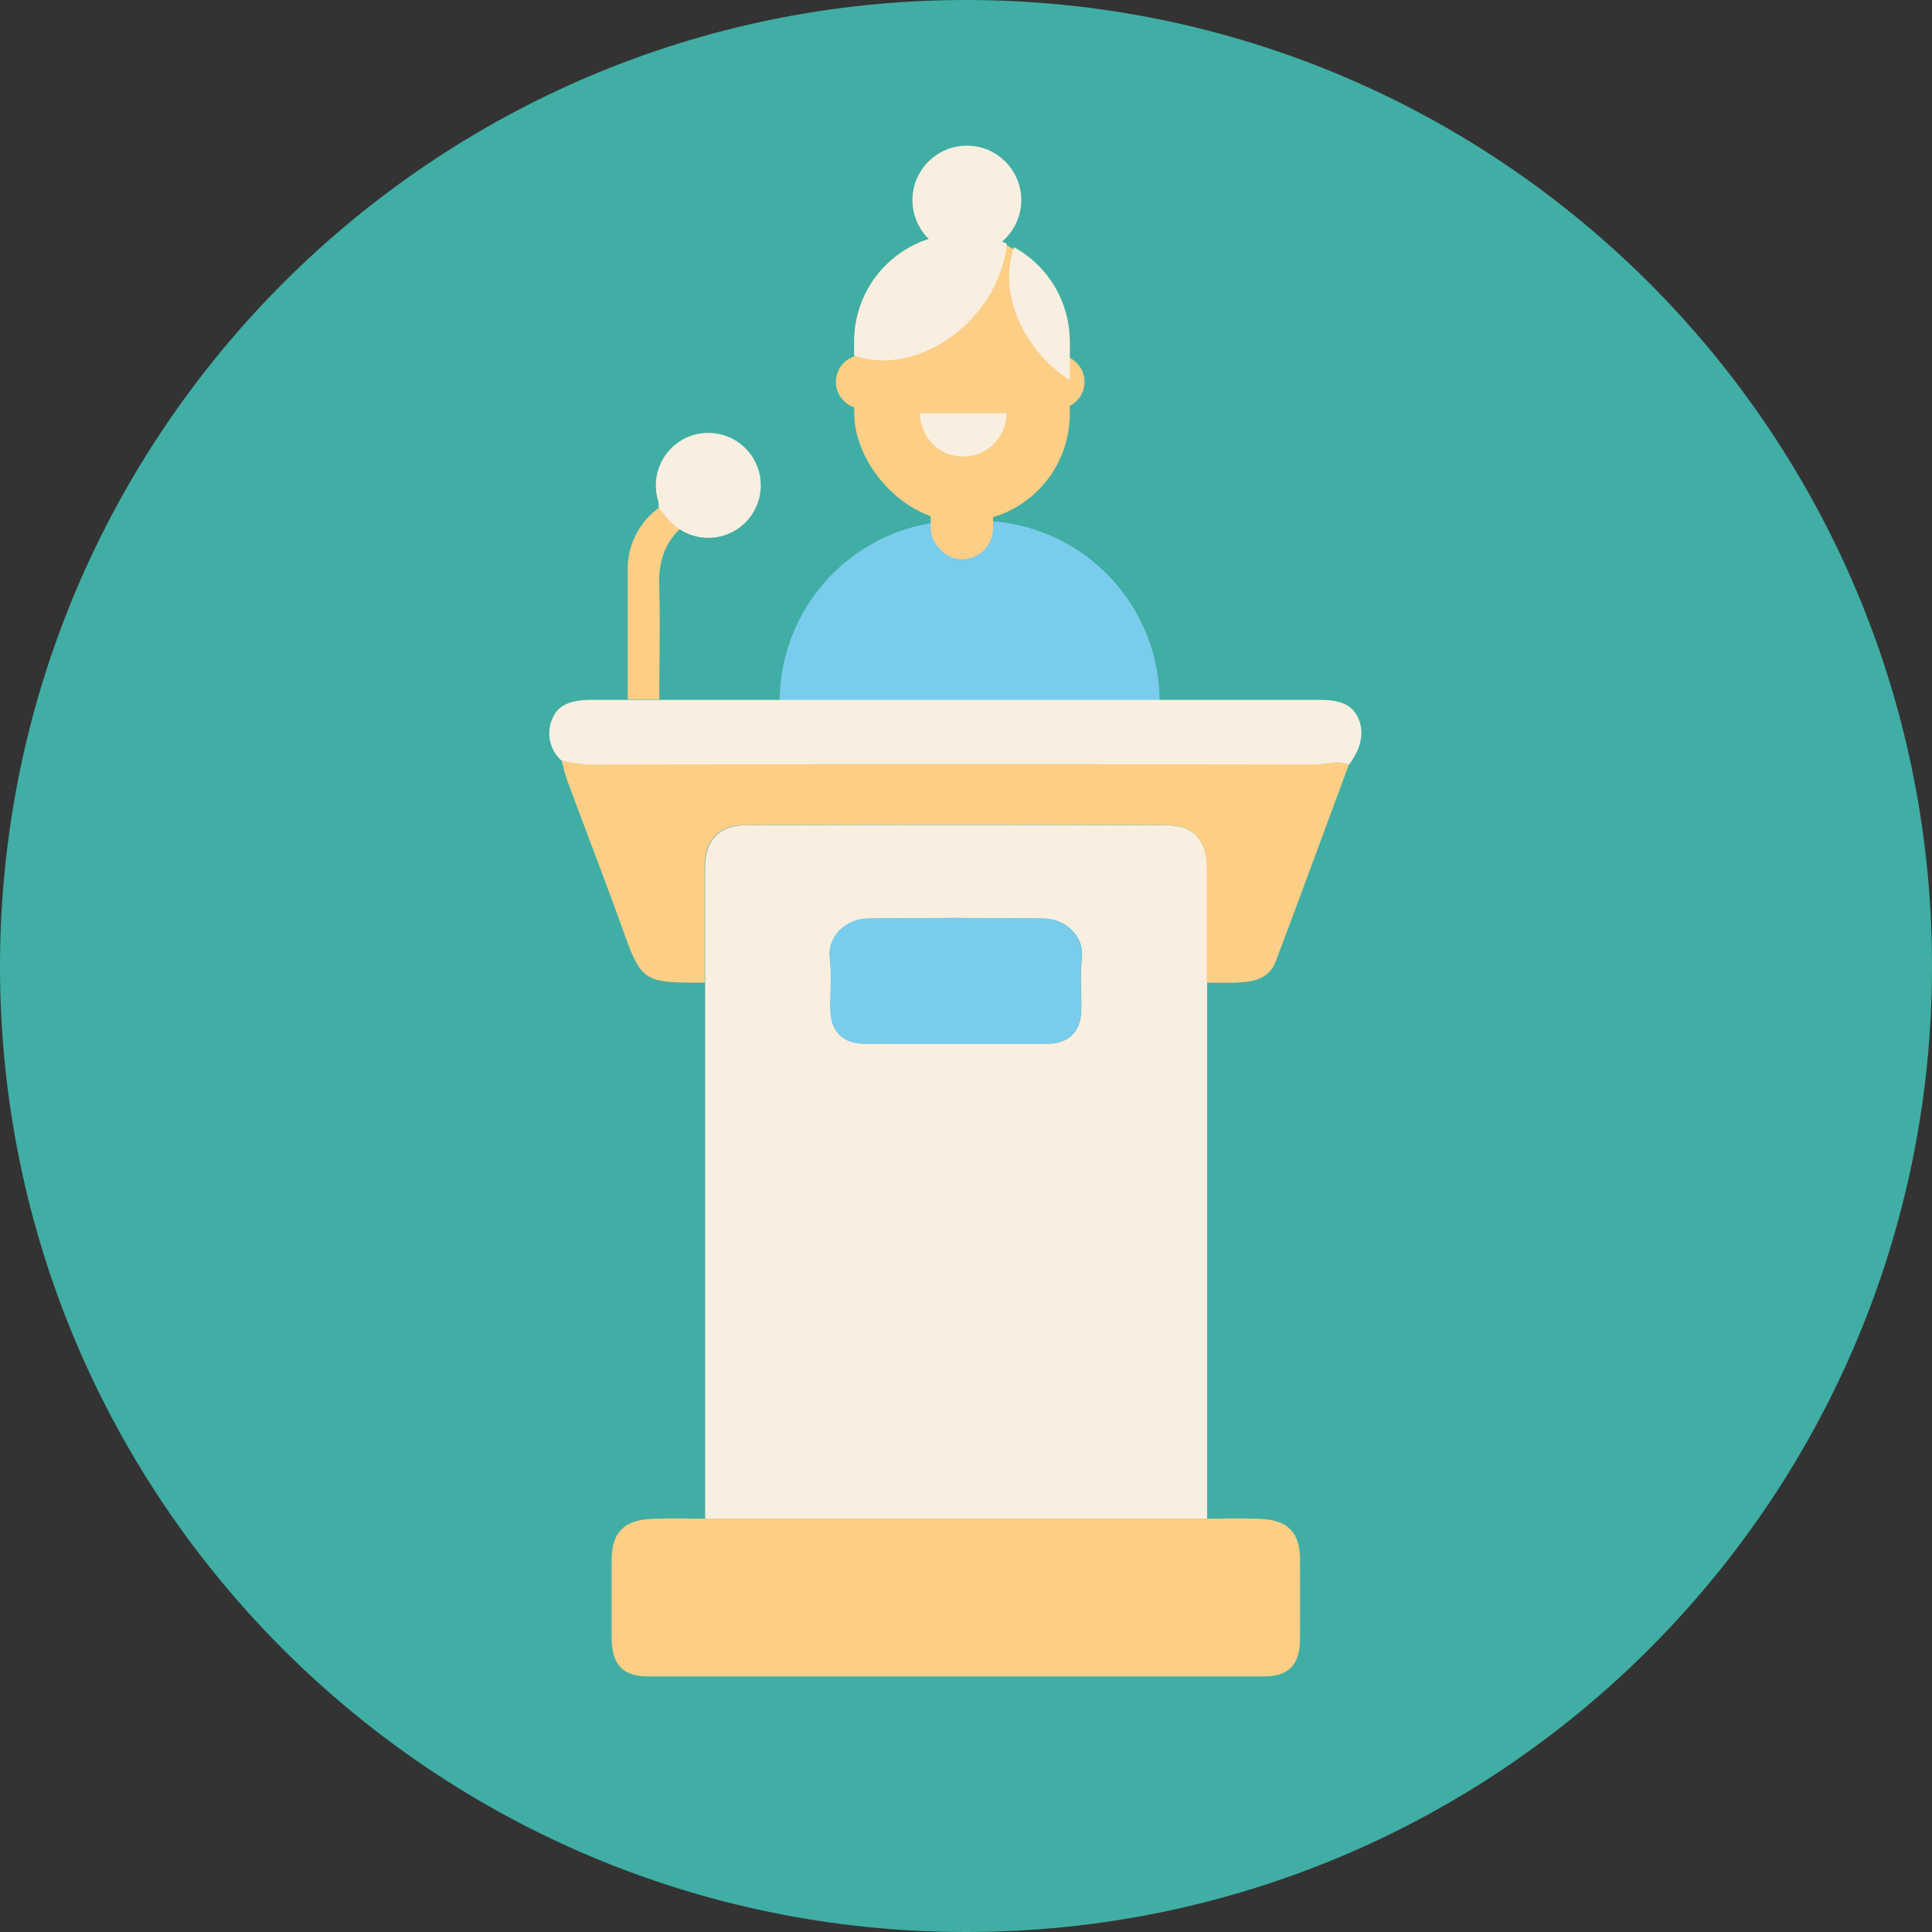 <?xml version="1.0" encoding="UTF-8"?> <svg xmlns="http://www.w3.org/2000/svg" viewBox="0 0 337 337"><rect x="0" y="0" width="337" height="337" fill="#333333" stroke="none"/><defs><style>.cls-1{fill:#40aea4;}.cls-2{fill:#fcce86;}.cls-3{fill:#7acced;}.cls-4{fill:#f9efe0;}</style></defs><title>Miina sillanpää visa</title><g id="Layer_2" data-name="Layer 2"><g id="Layer_1-2" data-name="Layer 1"><g id="Layer_2-2-2" data-name="Layer 2-2-2"><g id="Layer_1-2-2-2" data-name="Layer 1-2-2-2"><path class="cls-1" d="M168.5,0h0C261.56,0,337,75.41,337,168.44v.12c0,93-75.44,168.44-168.5,168.44h0C75.44,337,0,261.59,0,168.56v-.12C.12,75.39,75.53,0,168.5,0Z"></path></g></g><circle class="cls-2" cx="150.48" cy="66.61" r="4.68"></circle><circle class="cls-2" cx="184.5" cy="66.61" r="4.68"></circle><path class="cls-3" d="M167.54,90.83h3.16a31.57,31.57,0,0,1,31.57,31.57v0a0,0,0,0,1,0,0H136a0,0,0,0,1,0,0v0A31.57,31.57,0,0,1,167.54,90.83Z"></path><rect class="cls-2" x="162.33" y="75.04" width="10.89" height="22.52" rx="5.45"></rect><rect class="cls-2" x="149.01" y="40.78" width="37.59" height="50.23" rx="18.8"></rect><g id="Layer_2-2" data-name="Layer 2"><g id="Layer_1-2-2" data-name="Layer 1-2"><path class="cls-4" d="M123,264.9V151.31c0-4.71,2.36-7.34,7.06-7.36q36.72-.12,73.43,0c4.71,0,7,2.65,7.07,7.36v20.14c0,49,0,44.5,0,93.45Zm43.57-82.85h16.24c3.53,0,5.64-2.05,5.8-5.6.11-3-.29-6.16.09-9.17.52-4.15-3-7-6.6-7.06q-15.36-.19-30.72,0c-3.64.05-7.12,2.9-6.61,7.05.37,3,0,6.12.1,9.17.13,3.55,2.27,5.58,5.8,5.6C155.94,182.07,161.26,182.05,166.54,182.05Z"></path><path class="cls-2" d="M123,264.9h87.48c3.18,0,6.36-.11,9.53.05,4.75.25,6.74,2.42,6.76,7.13s0,9.17,0,13.76-2,6.58-6.36,6.58H113.05c-4.4,0-6.33-2.07-6.36-6.58s0-9.18,0-13.76,2-6.88,6.76-7.13C116.6,264.77,119.79,264.91,123,264.9Z"></path><path class="cls-2" d="M210.49,171.41V151.27c0-4.7-2.36-7.34-7.07-7.35q-36.71-.12-73.43,0c-4.7,0-7.05,2.65-7.06,7.35v20.14c-11,0-11,0-14.72-10.42-3-8.27-6.16-16.46-9.21-24.7-.44-1.2-.72-2.47-1.06-3.71a23.24,23.24,0,0,0,7,.74H229.24c2,0,4-.81,6.07,0-4.27,11.5-8.49,23-12.83,34.51-1,2.61-3.43,3.38-6,3.52C214.49,171.49,212.49,171.41,210.49,171.41Z"></path><path class="cls-4" d="M235.31,133.36c-2-.81-4,0-6.07,0q-62.18-.11-124.35,0a23.24,23.24,0,0,1-7-.74,6.34,6.34,0,0,1-1.45-7.45c1.06-2.51,3.69-3,6.27-3.09H229.24c2.9,0,6,0,7.5,2.83S237.27,130.76,235.31,133.36Z"></path><path class="cls-2" d="M115,122h-5.51V99.75A13.17,13.17,0,0,1,115,88.54c.8,1.61,2.3,2.59,3.69,3.63-2.91,2.76-3.85,6.12-3.7,10.12C115.17,108.87,115,115.42,115,122Z"></path><path class="cls-4" d="M118.64,92.21a11.59,11.59,0,0,1-3.7-3.64c-.62-4.44,2.25-6.94,5.35-9.09,2.26-1.56,4.76-1.15,6.69.86s2.3,4.2.72,6.4C125.51,89.8,123.07,92.73,118.64,92.21Z"></path><path class="cls-3" d="M166.54,182.05h-15.9c-3.53,0-5.64-2.05-5.8-5.6-.11-3,.27-6.16-.1-9.17-.51-4.16,3-7,6.61-7.05q15.35-.22,30.72,0c3.64.06,7.12,2.91,6.6,7.06-.38,3,0,6.11-.09,9.17-.13,3.55-2.27,5.57-5.8,5.6C177.37,182.07,172,182.05,166.54,182.05Z"></path></g></g><path class="cls-4" d="M175.55,72.1a7.53,7.53,0,0,1-15.06,0"></path><circle class="cls-4" cx="123.55" cy="84.66" r="9.15"></circle><path class="cls-4" d="M176.89,43.13c-2.33,6.37.06,14.73,6.5,20.67a24.24,24.24,0,0,0,3.21,2.51V59.57A18.76,18.76,0,0,0,176.89,43.13Z"></path><path class="cls-4" d="M169.74,55.31a22.66,22.66,0,0,0,5.89-12.81A18.77,18.77,0,0,0,149,59.57V62C155.42,64.34,163.83,61.86,169.74,55.31Z"></path><circle class="cls-4" cx="168.65" cy="34.9" r="9.49"></circle></g></g></svg> 